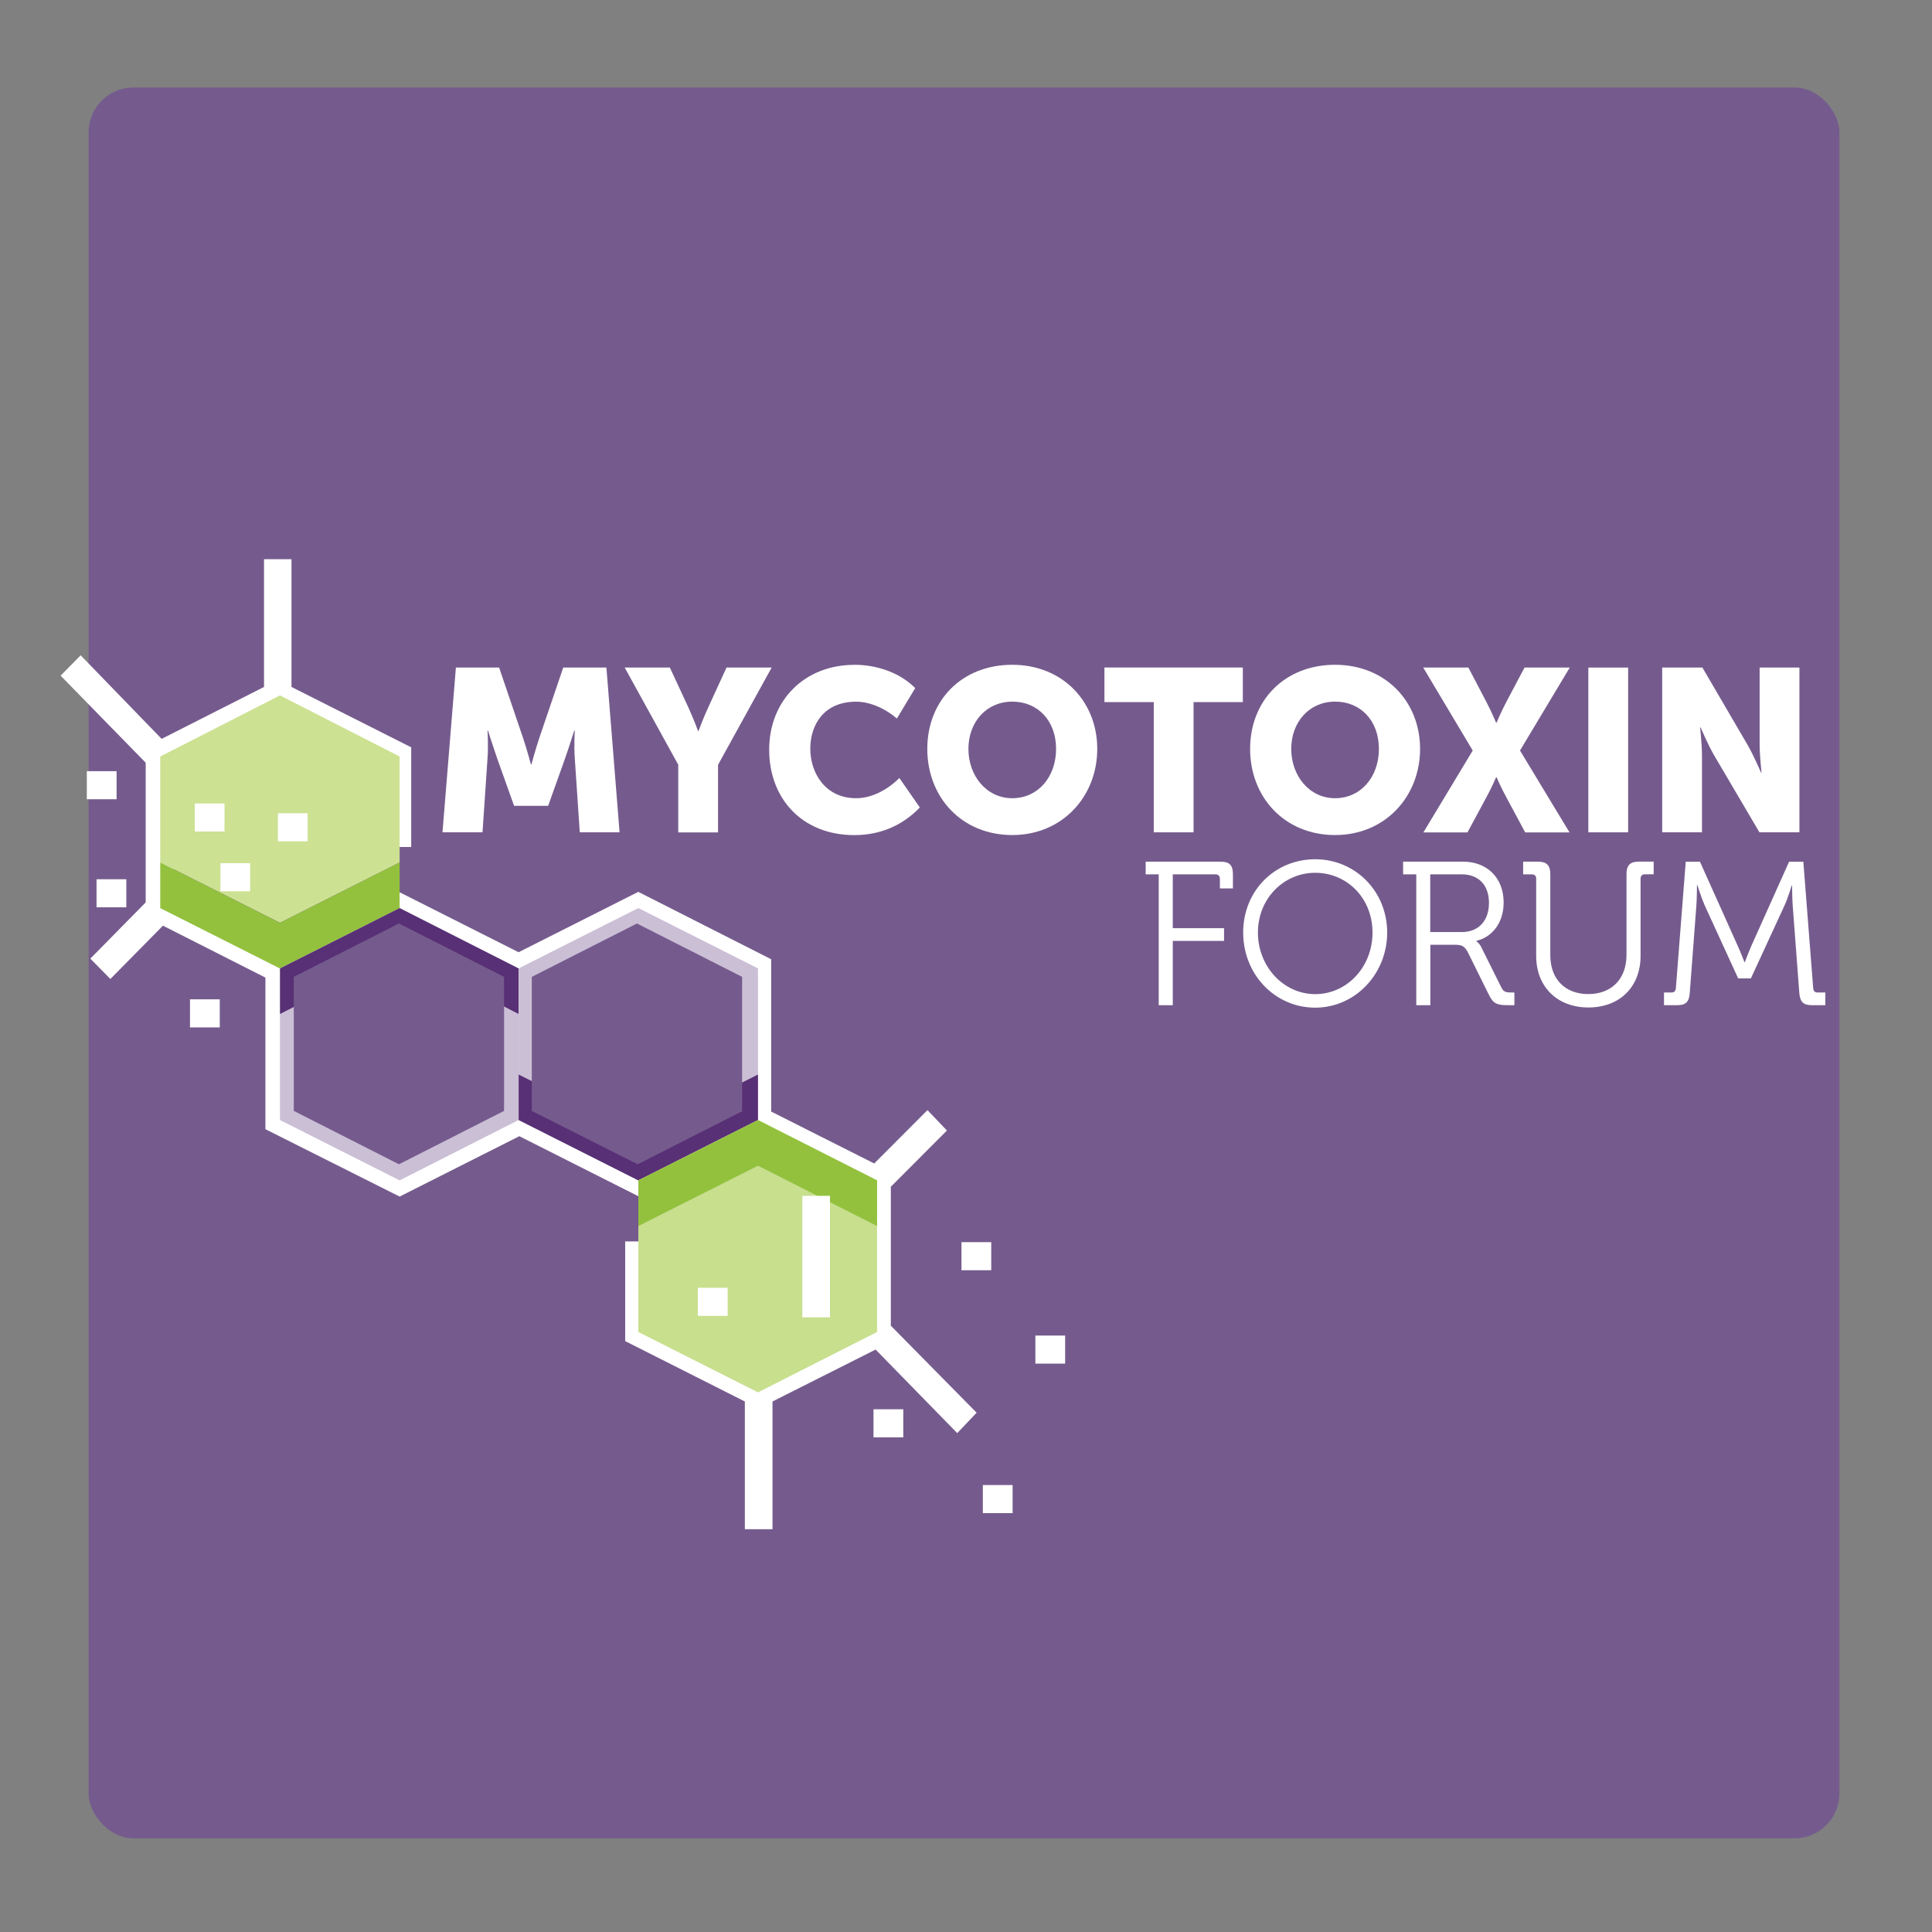 <svg xmlns="http://www.w3.org/2000/svg" xmlns:xlink="http://www.w3.org/1999/xlink" id="Layer_1" data-name="Layer 1" viewBox="0 0 320 320"><rect x="0" y="0" width="320" height="320" fill="#808080" stroke="none"/><defs><style>      .cls-1 {        fill: none;      }      .cls-2 {        fill: #cce192;      }      .cls-3 {        fill: #93c13e;      }      .cls-4 {        fill: #583075;      }      .cls-5 {        fill: #755b8d;      }      .cls-6 {        clip-path: url(#clippath-1);      }      .cls-7 {        clip-path: url(#clippath-3);      }      .cls-8 {        clip-path: url(#clippath-2);      }      .cls-9 {        fill: #fff;      }      .cls-10 {        fill: #c8df8e;      }      .cls-11 {        fill: #cbbfd6;      }    </style><clipPath id="clippath-1"><rect class="cls-1" x="8.66" y="14.15" width="302.67" height="291.69"></rect></clipPath><clipPath id="clippath-2"><rect class="cls-1" x="8.66" y="14.15" width="302.67" height="291.69"></rect></clipPath><clipPath id="clippath-3"><rect class="cls-1" x="8.66" y="14.15" width="302.67" height="291.69"></rect></clipPath></defs><rect class="cls-5" x="14.67" y="14.49" width="290" height="290" rx="7.43" ry="7.43"></rect><path class="cls-9" d="M53.81,162.95h4.58v20.12h-4.58v-20.12ZM43.73,92.62v21.16l-16.96,8.6-13.41-13.84-3.32,3.37,14.09,14.42v23.14l-9.17,9.31,3.32,3.37,8.71-8.83,16.97,8.6v25.11l22.23,11.16,19.83-10,19.82,10,19.71-10,17.42,8.83v22.2l-17.42,8.83-17.42-8.83v-13.6h-4.58v16.51l19.82,10v21.16h4.58v-21.16l17.08-8.6,13.52,13.84,3.21-3.38-14.21-14.41v-23.02l9.29-9.31-3.22-3.38-8.82,8.84-17.07-8.6v-25.23l-22.01-11.16-19.83,10-19.83-10-19.83,10-17.53-8.83v-22.2l17.42-8.84,17.41,8.84v13.6h4.58v-16.51l-19.83-10v-21.16h-4.58Z"></path><polygon class="cls-2" points="46.37 115.18 26.54 125.3 26.54 150.41 46.37 160.4 26.54 150.41 26.54 142.85 46.37 152.84 66.19 142.85 66.19 125.3 46.37 115.18"></polygon><polygon class="cls-3" points="26.54 142.85 26.54 150.41 46.36 160.41 66.19 150.41 66.19 142.85 46.36 152.85 26.54 142.85"></polygon><polygon class="cls-11" points="66.19 157.85 46.37 167.96 46.37 160.4 46.37 185.51 66.19 195.51 85.9 185.51 85.9 167.96 66.19 157.85"></polygon><polygon class="cls-4" points="66.19 150.4 46.37 160.4 46.37 167.96 66.19 157.85 85.9 167.96 85.9 160.4 66.19 150.4"></polygon><polygon class="cls-11" points="105.73 150.4 85.9 160.4 85.9 185.51 105.73 195.51 85.9 185.51 85.9 177.95 105.73 187.96 125.55 177.95 125.55 160.4 105.73 150.4"></polygon><polygon class="cls-4" points="85.9 177.96 85.9 185.52 105.73 195.52 125.55 185.52 125.55 177.96 105.73 187.96 85.9 177.96"></polygon><polygon class="cls-10" points="125.55 185.52 125.55 185.52 105.73 195.51 105.73 220.62 125.55 230.62 145.27 220.62 145.27 195.51 125.55 185.52"></polygon><polygon class="cls-3" points="125.55 185.52 105.73 195.51 105.73 203.07 125.55 193.08 145.27 203.07 145.27 195.51 125.55 185.52"></polygon><rect class="cls-9" x="36.51" y="142.97" width="4.93" height="4.65"></rect><rect class="cls-9" x="115.59" y="213.3" width="4.93" height="4.65"></rect><rect class="cls-9" x="46.03" y="134.7" width="4.93" height="4.65"></rect><rect class="cls-9" x="32.26" y="133.08" width="4.93" height="4.65"></rect><rect class="cls-9" x="14.38" y="127.73" width="4.93" height="4.65"></rect><rect class="cls-9" x="15.99" y="145.63" width="4.93" height="4.65"></rect><rect class="cls-9" x="31.47" y="165.52" width="4.93" height="4.65"></rect><rect class="cls-9" x="159.25" y="205.74" width="4.93" height="4.65"></rect><rect class="cls-9" x="144.68" y="233.42" width="4.93" height="4.65"></rect><rect class="cls-9" x="171.49" y="221.21" width="4.93" height="4.65"></rect><rect class="cls-9" x="162.79" y="245.97" width="4.93" height="4.65"></rect><polygon class="cls-5" points="123.03 184 105.62 192.84 88.08 184 88.08 161.8 105.5 152.96 122.92 161.8 122.92 184 123.03 184"></polygon><polygon class="cls-5" points="83.49 184 66.08 192.84 48.66 184 48.66 161.8 66.08 152.96 83.49 161.8 83.49 184"></polygon><rect class="cls-9" x="132.89" y="198.07" width="4.58" height="20.12"></rect><g class="cls-6"><path class="cls-9" d="M75.52,110.57h7.15l3.92,11.53c.6,1.75,1.35,4.51,1.35,4.51h.08s.75-2.75,1.35-4.51l3.92-11.53h7.15l2.18,27.29h-6.59l-.83-12.29c-.15-2.06,0-4.58,0-4.58h-.08s-.9,2.86-1.51,4.58l-2.82,7.9h-5.64l-2.82-7.9c-.6-1.72-1.51-4.58-1.51-4.58h-.07s.15,2.51,0,4.58l-.83,12.29h-6.63l2.22-27.29Z"></path><path class="cls-9" d="M112.35,126.68l-8.88-16.11h7.48l3.05,6.57c.86,1.87,1.62,3.93,1.62,3.93h.08s.75-2.06,1.62-3.93l3.01-6.57h7.48l-8.88,16.11v11.19h-6.59v-11.19Z"></path><path class="cls-9" d="M141.51,110.11c3.61,0,7.45,1.22,10.08,3.86l-3.04,5.04c-1.74-1.53-4.33-2.79-6.74-2.79-5.38,0-7.6,3.86-7.6,7.79s2.41,8.2,7.6,8.2c2.68,0,5.31-1.49,7.15-3.35l3.39,4.88c-2.37,2.48-5.91,4.58-10.84,4.58-8.66,0-14.11-6.06-14.11-14.15s5.8-14.05,14.11-14.05"></path><path class="cls-9" d="M167.66,132.21c4.25,0,7.26-3.51,7.26-8.17s-3.01-7.83-7.26-7.83-7.26,3.36-7.26,7.83,3.01,8.17,7.26,8.17M167.66,110.11c8.36,0,14.08,6.11,14.08,13.93s-5.72,14.27-14.08,14.27-14.07-6.26-14.07-14.27,5.71-13.93,14.07-13.93"></path></g><polygon class="cls-9" points="191.1 116.29 182.93 116.29 182.93 110.56 205.85 110.56 205.85 116.29 197.69 116.29 197.69 137.86 191.1 137.86 191.1 116.29"></polygon><g class="cls-8"><path class="cls-9" d="M221.13,132.21c4.25,0,7.26-3.51,7.26-8.17s-3.01-7.83-7.26-7.83-7.26,3.36-7.26,7.83,3.01,8.17,7.26,8.17M221.13,110.11c8.36,0,14.08,6.11,14.08,13.93s-5.72,14.27-14.08,14.27-14.07-6.26-14.07-14.27,5.71-13.93,14.07-13.93"></path><path class="cls-9" d="M243.93,124.31l-8.2-13.74h7.48l2.94,5.61c.9,1.72,1.65,3.52,1.65,3.52h.08s.72-1.75,1.66-3.52l2.97-5.61h7.49l-8.24,13.74,8.2,13.56h-7.34l-3.08-5.73c-.94-1.72-1.66-3.4-1.66-3.4h-.08s-.71,1.68-1.65,3.4l-3.09,5.73h-7.3l8.17-13.56Z"></path></g><rect class="cls-9" x="263.08" y="110.57" width="6.59" height="27.29"></rect><g class="cls-7"><path class="cls-9" d="M275.31,110.57h6.66l7.45,12.75c1.05,1.8,2.26,4.65,2.26,4.65h.08s-.31-2.93-.31-4.65v-12.75h6.59v27.29h-6.62l-7.48-12.71c-1.06-1.8-2.26-4.66-2.26-4.66h-.08s.3,2.94.3,4.66v12.71h-6.59v-27.29Z"></path><path class="cls-9" d="M191.92,144.82h-2.16v-2.1h12.46c1.43,0,1.99.61,1.99,2.06v2.37h-2.16v-1.59c0-.5-.27-.74-.74-.74h-7.06v8.92h8.49v2.1h-8.49v10.65h-2.33v-21.66Z"></path><path class="cls-9" d="M217.84,164.66c5.23,0,9.49-4.46,9.49-10.2s-4.26-9.9-9.49-9.9-9.49,4.29-9.49,9.9,4.23,10.2,9.49,10.2M217.84,142.32c6.63,0,11.92,5.3,11.92,12.14s-5.29,12.44-11.92,12.44-11.93-5.47-11.93-12.44,5.27-12.14,11.93-12.14"></path><path class="cls-9" d="M242.09,154.38c2.81,0,4.53-1.86,4.53-4.83s-1.73-4.73-4.5-4.73h-5.23v9.56h5.19ZM234.56,144.82h-2.16v-2.1h9.93c3.93,0,6.72,2.63,6.72,6.76,0,3.69-2.23,5.85-4.52,6.35v.07s.46.27.8.95l3.37,6.76c.33.71.83.78,1.66.78h.47v2.1h-1.03c-1.9,0-2.46-.24-3.23-1.79l-3.36-6.8c-.63-1.25-1.07-1.42-2.37-1.42h-3.93v10.01h-2.33v-21.66Z"></path><path class="cls-9" d="M254.45,145.56c0-.5-.27-.74-.74-.74h-1.43v-2.1h2.46c1.44,0,2.04.61,2.04,2.06v13.45c0,3.95,2.46,6.42,6.29,6.42s6.33-2.47,6.33-6.49v-13.39c0-1.45.6-2.06,2.04-2.06h2.46v2.1h-1.44c-.46,0-.73.24-.73.74v12.78c0,5.13-3.47,8.54-8.63,8.54s-8.66-3.41-8.66-8.54v-12.78Z"></path><path class="cls-9" d="M275.61,164.39h1.23c.47,0,.7-.24.74-.74l1.63-20.92h2.36l6.2,13.82c.56,1.21,1.16,2.81,1.16,2.81h.07s.6-1.59,1.13-2.81l6.2-13.82h2.36l1.63,20.92c.03.5.27.74.74.74h1.27v2.1h-2.27c-1.43,0-1.93-.61-2.04-2.06l-1.09-14.43c-.1-1.29-.1-3.32-.1-3.32h-.07s-.63,2.1-1.2,3.32l-5.56,12.06h-2.1l-5.53-12.06c-.54-1.19-1.23-3.39-1.23-3.39h-.07s0,2.1-.1,3.39l-1.09,14.43c-.1,1.45-.61,2.06-2.04,2.06h-2.23v-2.1Z"></path></g></svg>